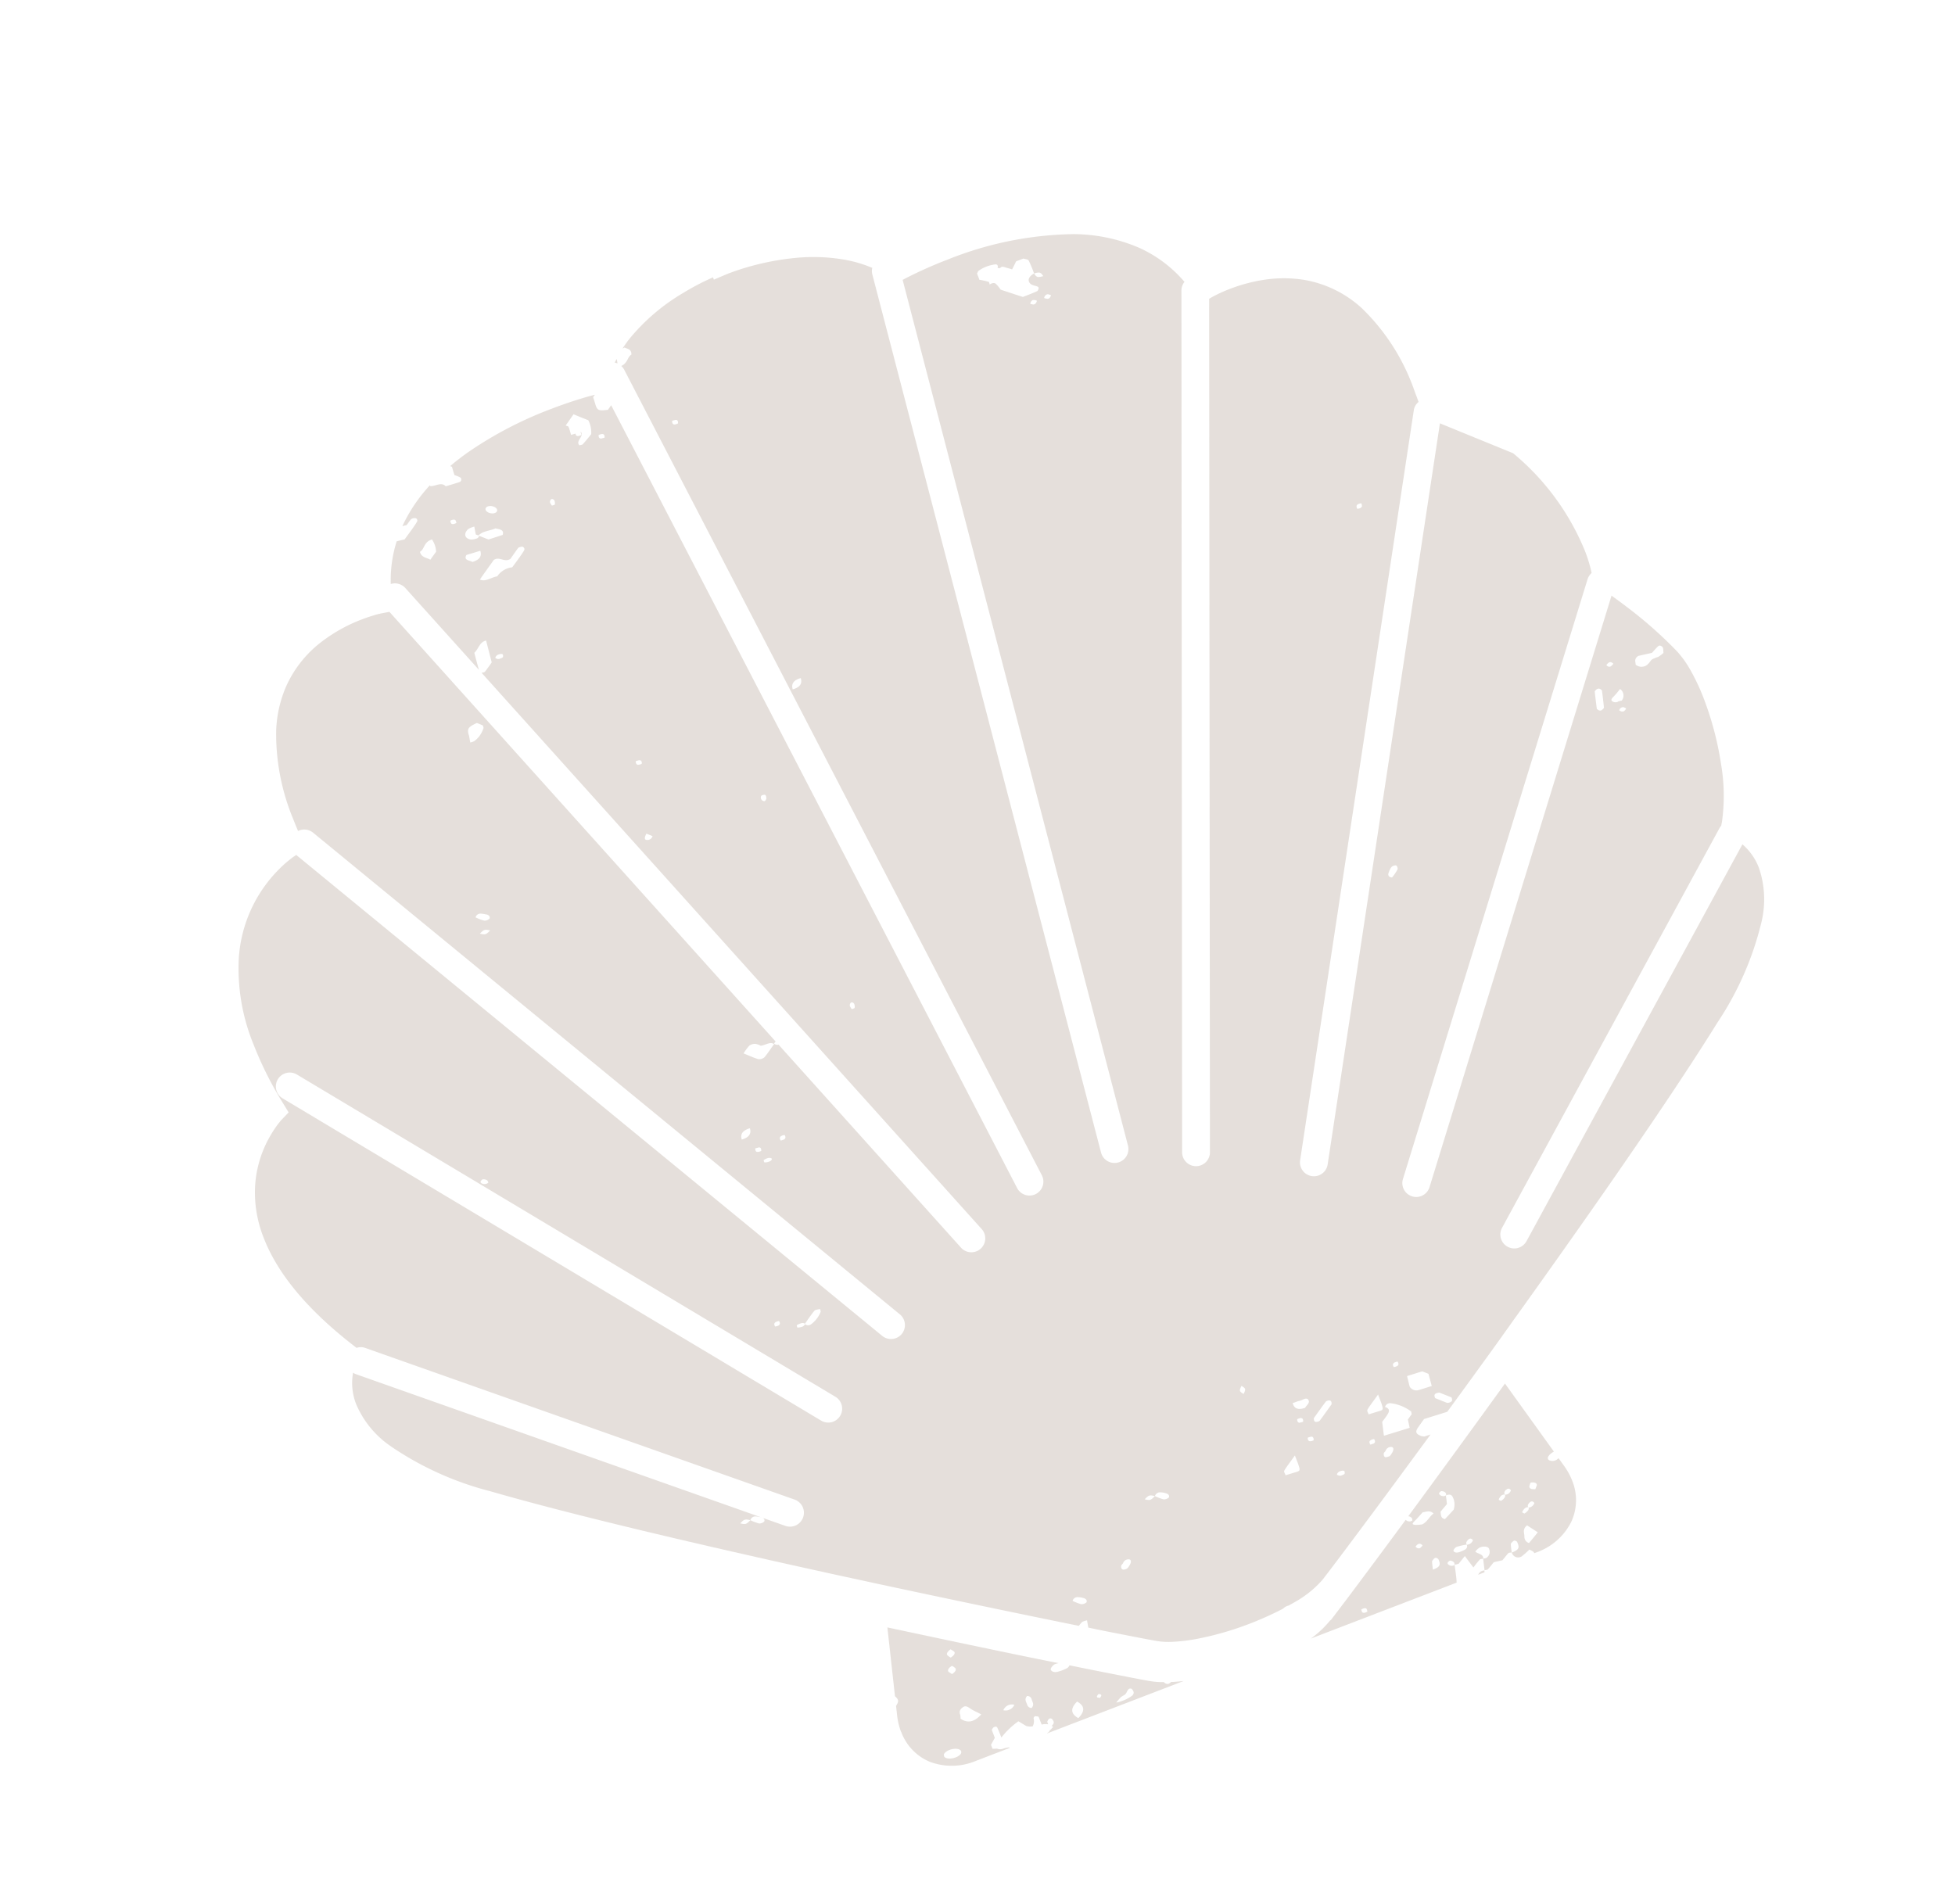 <svg xmlns="http://www.w3.org/2000/svg" width="175.811" height="171.24" viewBox="0 0 175.811 171.24">
  <g id="レイヤー_1" data-name="レイヤー 1" transform="translate(176.977 124.72) rotate(159)" opacity="0.9">
    <g id="グループ_37973" data-name="グループ 37973" transform="translate(0 0)">
      <path id="パス_58495" data-name="パス 58495" d="M25.366,4.857a6.075,6.075,0,0,1-.209,1.534l-.209.8c-.4.29-.43.442-.221.848l-1.58,6.019c-2.161-1.406-4.253-2.765-6.217-4.032-2.591-1.673-4.962-3.2-7.007-4.485a2.674,2.674,0,0,0,.3.035c.2.012.558-.2.569-.314,0-.244-.267-.4-.558-.418a3.917,3.917,0,0,0-.825,0,.511.511,0,0,0-.325.163c-.465-.29-.918-.581-1.336-.848C5.3,2.614,3.591,1.545,2.893,1.127A7.118,7.118,0,0,0,1.7.558.452.452,0,0,0,1.534.337c-.128-.1-.267-.081-.453,0A1.3,1.3,0,0,1,.93.279C.627.186.325.093,0,.012H13.165s-.07.035-.1.046a.191.191,0,0,0-.1.023.367.367,0,0,0-.07.058c-.151.07-.3.151-.453.221A.583.583,0,0,0,12.526.5c-.3.116-.36.256-.244.581a.265.265,0,0,0,.186.1.292.292,0,0,0,.163-.07c.058-.046.139-.1.139-.151V.744a1.439,1.439,0,0,0,.558.186v.732c0,.07.2.128.3.2.058-.046.174-.1.174-.151a.968.968,0,0,1,.337-.639,1.251,1.251,0,0,1,.535.244c.163.209.314.407.5.639a7.288,7.288,0,0,0,1.952-.813c0,.325,0,.639.023.964,0,.139.209.174.337.128a.812.812,0,0,0,.2-.151V1.325c.174-.151.36-.3.546-.465V.488a2.737,2.737,0,0,0-.383-.139.75.75,0,0,0-.569-.2,2.307,2.307,0,0,1-.5-.093A.1.1,0,0,0,16.767,0h3.219a5.6,5.6,0,0,1,3.939,1.418,4.654,4.654,0,0,1,1.429,3.439ZM4.787.442c-.314.151-.232.36-.2.523a.233.233,0,0,0,.337.116C5.078,1,5.159.86,5.31.79S5.647.732,5.8.674a6.21,6.21,0,0,0,.558-.3,3.611,3.611,0,0,0-1.569.07Zm2.975.964a2.015,2.015,0,0,0-.186-.116c-.186.1-.244.2-.174.267.046.046.151.116.174.1.2-.093.256-.186.186-.267ZM10.039.291c-.8.36-.941.825-.43,1.429C10.4,1.371,10.551.895,10.039.291ZM13.9,3.1a.411.411,0,0,0-.267-.453c-.36.2-.256.453-.279.7a.4.4,0,0,0,.279.453C13.99,3.6,13.886,3.347,13.9,3.1Zm1.081.372a.841.841,0,0,0,1.1-.1A.855.855,0,0,0,14.978,3.474Zm4.45,4.869c-.081-.093-.186-.279-.221-.279-.36.081-.523.232-.442.407.046.1.174.291.221.279.36-.07.511-.221.453-.407Zm-1.1,1.545a2.49,2.49,0,0,0,.221.3c.349-.1.523-.244.442-.418-.046-.1-.174-.291-.209-.279C18.417,9.563,18.255,9.726,18.324,9.888ZM18.069,3.73c.244.291.535.558.744.86.174.267.325.4.558.337.337-.081.476-.256.476-.535a1.328,1.328,0,0,1,.1-.349c-.43-.627-1.034-.744-1.871-.314ZM21.043,1.1a.253.253,0,0,0-.093.232c.093.4,1.081.593,1.5.29.07-.046.07-.151.093-.232-.093-.407-1.081-.6-1.5-.3Z" transform="translate(75.331 0.558)" fill="#e2dcd7"/>
      <g id="グループ_37971" data-name="グループ 37971" transform="translate(36.254 0)">
        <path id="パス_58496" data-name="パス 58496" d="M.674,0A.607.607,0,0,1,0,.151.44.44,0,0,0,.07,0H.662Z" transform="translate(10.249 0)" fill="#e2dcd7"/>
        <path id="パス_58497" data-name="パス 58497" d="M24.8.918c-.465.279-1.383.848-2.661,1.65-1.72,1.081-4.09,2.58-6.9,4.381a.1.1,0,0,0-.035-.07.456.456,0,0,0-.476-.209c-.035,0-.07.139-.058.221a.525.525,0,0,0,.128.2.387.387,0,0,0,.116.07c-3.6,2.312-7.89,5.078-12.4,8.029L.6,7.9c.558-.081.871-.337.674-.569a.694.694,0,0,0-.8-.151H.418l-.209-.79A6.075,6.075,0,0,1,0,4.857,4.648,4.648,0,0,1,1.429,1.418,5.575,5.575,0,0,1,5.368,0h.163c-.035.128.07.232.29.465a6.488,6.488,0,0,1,.86-.325A.589.589,0,0,1,7.39.779c-.674,0-.837.139-.79.72,0,.07.093.151.174.2.035.023.163-.012.221-.046.093-.035.2-.093.209-.151.081-.232.128-.476.186-.709.1.012.244.081.314.046.267-.139.511-.29.72-.407.29.046.511.081.79.116.209-.116.465-.279.732-.407.058-.035.2.023.3.035-.081.337-.174.674-.256,1.023a.738.738,0,0,0-.3-.046.643.643,0,0,0-.5.755c.046.174.407.349.744.325a1.352,1.352,0,0,0,.488-.2c-.139-.279-.616-.453-.442-.848.1.012.232.07.3.046.267-.128.523-.29.813-.465.128.442.232.813.349,1.232.3-.174.558-.325.779-.453.151.023.267.035.36.058.128-.523.232-1.057.407-1.569H27.028a9.172,9.172,0,0,0-2.254.93ZM5.845,6.24c.186-.081.3-.2.256-.372,0-.035-.186-.058-.267-.046a.545.545,0,0,0-.256.1c-.058.035-.128.1-.116.139.07.209.2.244.383.163ZM3.358,5.357s-.163.174-.244.267c-.07.174.058.325.418.418.035.012.186-.163.244-.267.093-.174-.058-.325-.407-.43ZM4.264,4a.463.463,0,0,0-.244.1c-.058.035-.139.1-.116.139.07.209.2.244.383.163s.3-.2.256-.372C4.543,4,4.357,3.974,4.264,4Zm.581.081a.987.987,0,0,0,.372-.244c.012-.023-.128-.186-.151-.186a1.008,1.008,0,0,0-.442.174c-.186.186-.07.325.221.256Zm.79-3.056c-.337.186-.686.383-1.081.616.267.372.476.651.674.93.535-.174.476-.546.581-.848A.578.578,0,0,0,5.636,1.023Zm.988,4.45a.8.8,0,0,0-.43.174c-.186.186-.081.314.221.256a.859.859,0,0,0,.36-.256C6.8,5.636,6.647,5.461,6.623,5.473Zm4.532,2.638a.656.656,0,0,0,.186.1c.267-.058.3-.163.209-.3a.448.448,0,0,0-.476-.209c-.035,0-.07.139-.058.209A.443.443,0,0,0,11.155,8.111Zm-.581-.686c.035.2.244.29.511.267.058-.256.116-.511.186-.755.267-.151.535-.29.79-.442.035-.256.221-.511-.139-.755-.325.163-.674.325-1.034.511a1.473,1.473,0,0,0-.314,1.2Zm.058-4.567a.545.545,0,0,0-.256.1c-.058.035-.139.1-.116.139.081.209.2.232.383.163.2-.093.314-.2.267-.372C10.911,2.87,10.725,2.847,10.632,2.858Zm1.174-.349a3.2,3.2,0,0,0-.581.023c-.232.046-.325.186-.3.372a6.021,6.021,0,0,0,.918.128c.139,0,.383-.151.383-.232,0-.174-.209-.279-.418-.291Zm1.278-.72a.448.448,0,0,0-.476-.209c-.035,0-.058.139-.058.221a.56.56,0,0,0,.139.2c.046.046.139.1.186.093C13.142,2.033,13.177,1.941,13.084,1.789Zm.686.8a.353.353,0,0,0,.174.2.268.268,0,0,0,.221-.046c.081-.046.186-.093.209-.151.07-.232.128-.465.186-.709-.674,0-.837.139-.79.72ZM14,6.031c-.546.058-.837.43-1.3.546.186.418.558.383.871.453.267-.128.535-.279.813-.407.476-.209.511-.256.2-.418A4.793,4.793,0,0,0,14,6.031ZM14.9,4.125c-.081.046-.256.1-.244.139.081.2.221.279.372.232.093-.023.256-.1.244-.139C15.187,4.16,15.059,4.09,14.9,4.125ZM21.415.476a.868.868,0,0,0-.023.232c.012.139.2.186.465.139.023,0,.012-.151.023-.232C21.834.488,21.683.43,21.415.476Z" transform="translate(0 0)" fill="#e2dcd7"/>
      </g>
      <g id="グループ_37972" data-name="グループ 37972" transform="translate(0 3.254)">
        <path id="パス_58498" data-name="パス 58498" d="M.012.4h0C.035.256.07.128.093,0A2.552,2.552,0,0,0,.3.163C.209.244.1.325,0,.407Z" transform="translate(80.304 126.191)" fill="#e2dcd7"/>
        <path id="パス_58499" data-name="パス 58499" d="M134.29,42.517a8.7,8.7,0,0,1,1.592,4.694,5.191,5.191,0,0,1-.72,2.7c0,.023-.023.035-.035.058a1.17,1.17,0,0,0-.2-.221L103.776,23.182a1.253,1.253,0,1,0-1.627,1.906L133.3,51.65a1.161,1.161,0,0,0,.732.29l.232.383c3.021,5.008,4.02,8.9,4.02,11.864a11.062,11.062,0,0,1-.837,4.357,10.15,10.15,0,0,1-2.824,3.835,10.867,10.867,0,0,1-1.185.871c-.151.093-.267.151-.337.2-.035.023-.07.035-.081.046h-.012l-.86.407.174.941a32.016,32.016,0,0,1,.581,5.856,18,18,0,0,1-1.545,7.762,12.454,12.454,0,0,1-6.3,6.193,10.611,10.611,0,0,1-1.325.488,3.329,3.329,0,0,1-.36.093.135.135,0,0,0-.081.023h-.012l-.07.012L89.53,36.033a1.252,1.252,0,1,0-2.173,1.243L121.078,96.6a1.256,1.256,0,0,0,1.208.627c.012.383.023.767.023,1.127a20,20,0,0,1-1.406,7.971,10.883,10.883,0,0,1-2.336,3.486,10.378,10.378,0,0,1-4.392,2.556,14.329,14.329,0,0,1-4.055.569c-.569,0-1.034-.035-1.348-.058-.163-.012-.279-.035-.36-.046-.035,0-.07,0-.081-.012h-.012l-.767-.139L88.973,64.153a.347.347,0,0,0,.2-.139.5.5,0,0,0-.2-.174.276.276,0,0,0-.139-.035L80.049,40.855a1.251,1.251,0,0,0-2.336.895l24.065,62.84h-.023c-.093-.023-.256-.046-.314,0-.442.267-.86.558-.848.558-.116,1-.174,1.5-.232,2.01.616.081.848-.43,1.383-.651.058-.511.116-1.046.163-1.58l3.544,9.249a1.258,1.258,0,0,0,1.092.8,11.63,11.63,0,0,1-1.871,3.393c-.267-.023-.535-.07-.732-.093-.6.4-1.139.709-1.6,1.081a.212.212,0,0,0,.081.383.529.529,0,0,0,.325.023c.186-.093.337-.209.558-.349.128.012.256.035.4.046a14.25,14.25,0,0,1-3.625,2.545v-.07c-.36-.221-1.069.035-1.3-.523-.418-.035-.848-.07-1.29-.093a.267.267,0,0,0-.2.093c-.046.081-.081.2-.023.256a2.709,2.709,0,0,0,.418.4c-.012.267-.035.523-.058.779.046.035.081.081.128.116-.639.221-1.278.418-1.929.581a34.76,34.76,0,0,1-8.424.964c-1.255,0-2.312-.058-3.044-.116-.372-.023-.651-.058-.848-.081-.093,0-.163-.023-.209-.023a2.632,2.632,0,0,0,.232-.151c.012-.221.023-.476.046-.72.023-.523-.07-.616-.883-.813-.128.081-.256.174-.418.279L73.425,44.074a1.251,1.251,0,0,0-2.487.279l9.1,81.095a1.19,1.19,0,0,0,.128.407c-.662.035-.8.569-1.22.627-.2.488.174.6.337.813a1.287,1.287,0,0,0,.221-.023c-.279.2-.569.4-.871.581a18.148,18.148,0,0,1-6.019,2.138,22.584,22.584,0,0,1-3.01.349v-.221l-1.278.046H68.08a23.4,23.4,0,0,1-5.926-.825,16.527,16.527,0,0,1-4.067-1.7,11.765,11.765,0,0,1-2.161-1.638,1.164,1.164,0,0,0,.209-.558l9.1-81.095a1.251,1.251,0,1,0-2.487-.279l-8.982,79.944-.267.035h0a38.444,38.444,0,0,1-4.183.221,31.474,31.474,0,0,1-11.364-1.917,15.126,15.126,0,0,1-5.078-3.265,11.668,11.668,0,0,1-2.707-4.323,1.241,1.241,0,0,0,.535-.627l27.725-72.4a1.251,1.251,0,0,0-2.336-.895L28.643,112.549l-.267.046a12.9,12.9,0,0,1-1.8.116,14.632,14.632,0,0,1-3.556-.43,11.586,11.586,0,0,1-3.01-1.232,10.21,10.21,0,0,1-3.893-4.23,18.987,18.987,0,0,1-1.743-8.68c0-.325,0-.662.012-1a1.177,1.177,0,0,0,.674-.558L48.78,37.265a1.252,1.252,0,0,0-2.173-1.243L13.281,94.655,8.1,89.786A22.386,22.386,0,0,1,5.217,79.259a13.077,13.077,0,0,1,.116-1.824c.012-.093.023-.163.035-.232a1.3,1.3,0,0,0,.546-.4L40.739,32.4a1.249,1.249,0,1,0-1.964-1.545L4.427,74.657c-.267-.407-.593-.906-.941-1.476A37.988,37.988,0,0,1,.72,67.86a9.138,9.138,0,0,1-.535-2.126A18.6,18.6,0,0,1,0,62.968a28.355,28.355,0,0,1,.662-5.984,16.86,16.86,0,0,1,1.766-4.845l.2-.325a2.488,2.488,0,0,0,.221-.151L34,25.1a1.253,1.253,0,0,0-1.627-1.906L1.453,49.559a5.257,5.257,0,0,1-.627-2.533,8.769,8.769,0,0,1,1.592-4.694,28.057,28.057,0,0,1,6.867-6.925c3.556-2.7,8.308-6.042,13.491-9.575,4.125-2.812,8.517-5.74,12.8-8.564.29-.186.581-.383.86-.569a2860.345,2860.345,0,0,0,.349-.232c.29-.186.581-.383.86-.569,2.37-1.557,4.683-3.056,6.879-4.474.72.046,1.429.093,2.185.139.221-.151.476-.314.732-.488.43-.279.453-.488.046-.848a1.327,1.327,0,0,0-.256-.139l-.569-.035C50.139,7.82,53.219,5.845,55.6,4.346c2.44-1.545,4.16-2.614,4.8-3A9.37,9.37,0,0,1,63.467.36c.2-.035.407-.058.616-.093a1,1,0,0,0,.569-.081A28.771,28.771,0,0,1,67.883,0a27.742,27.742,0,0,1,4.938.418,15.789,15.789,0,0,1,2.033.5,6.684,6.684,0,0,1,1.452.627c.43.256,1.348.825,2.626,1.627.767.476,1.673,1.046,2.684,1.7-.046.221-.081.43-.128.651a1.761,1.761,0,0,0,.465.023,4.322,4.322,0,0,0,.4-.221c3.858,2.452,9.122,5.833,14.827,9.551.3.2.593.383.895.581.058.035.116.081.174.116s.116.081.174.116c.29.186.581.383.871.569.848.558,1.708,1.115,2.568,1.685,9.447,6.228,19.335,12.933,25.563,17.65a28.256,28.256,0,0,1,6.867,6.925Zm-24.924,40.17c.418.279.488.279.964.058C109.911,82.466,109.842,82.466,109.365,82.686Zm-.221,1.441a3.2,3.2,0,0,0,.476.279.465.465,0,0,0,.546-.151,4.069,4.069,0,0,0-.627-.558.62.62,0,0,0-.5,0c-.139.139-.058.325.1.442ZM91.436,55.659c-.174.035-.244.151-.2.36a.74.74,0,0,0,.314.023c.163-.023.244-.151.186-.36,0-.023-.209-.012-.3-.023ZM103.8,100.534c.825-.058.976-.151,1.057-.662a.953.953,0,0,1,.023-.256c.023-.163.07-.337.093-.511a1.476,1.476,0,0,0-.383-.012,2.334,2.334,0,0,0-1.185.79c-.046.07-.023.163-.035.256.139.128.279.267.43.4ZM94.98,57.018c-.662-.058-1.011.163-1.046.686C94.6,57.762,94.945,57.541,94.98,57.018ZM93.83,55.81c.1,0,.29.046.3.023.093-.2.046-.337-.116-.372a.738.738,0,0,0-.3-.023c-.1.2-.058.325.1.383Zm-.546-1.2a1.284,1.284,0,0,0,.511-.023c.023,0,.046-.209.012-.221a1.2,1.2,0,0,0-.488-.081c-.3.058-.325.209-.046.314Zm-2.917,9.679a1.565,1.565,0,0,0,.383.325.878.878,0,0,0,.569.046,4.857,4.857,0,0,0,.732-.465c-.349-.325-.674-.662-1.057-.964a.741.741,0,0,0-.569-.035c-.442.244-.825.535-1.243.8.279.36.755.174,1.2.291Zm11.283,53.1c.79.058.918-.581,1.406-.651.058-.569-.418-.709-.616-1-.256.174-.5.325-.744.488A2.081,2.081,0,0,0,101.65,117.395Zm-1.5-11.992a.68.68,0,0,0-.186-.174.767.767,0,0,0-.279-.035c-.081,0-.2.012-.221.058-.116.209-.046.291.163.325s.407,0,.511-.163ZM99.5,118.371a.552.552,0,0,0,.023-.232c-.023-.128-.186-.186-.453-.151-.023,0-.023.151-.023.232C99.082,118.348,99.233,118.406,99.5,118.371Zm-.244-3.393c.43-.372-.093-.535-.279-.779-.662-.058-1,.174-1.023.686.43.023.86.058,1.3.093Zm-1.65,1.243s.116.1.2.174c-.035.221-.081.465-.128.709a1.966,1.966,0,0,0,.593-.012c.558-.221.6-.686.116-.964a1.524,1.524,0,0,0-.581-.1c-.07,0-.221.093-.221.151,0,.012.023.023.023.035-.256-.244-.476-.442-.709-.651l-1.336-.07c-.314.4.1.569.4.779.546-.035,1.1.2,1.65-.046Zm-1.638,2.138c.07,0,.139-.07.186-.1.163-.267-.3-.72-.709-.674a.274.274,0,0,0-.186.1C95.073,117.953,95.561,118.406,95.968,118.359Zm-1.638-4.474a.8.8,0,0,0,.337.023c.349-.221.686-.453,1.011-.674.639-.151.825.581,1.441.442.6-.4,1.208-.79,1.8-1.2-.418-.407-1.046-.163-1.557-.29a1.876,1.876,0,0,1-1.557.279c-.5.325-1.023.639-1.511,1.011a.23.23,0,0,0,.035.407ZM93.121,85.777c.337-.279.383-.476.139-.558a.477.477,0,0,0-.569.151c.139.139.29.267.43.407Zm-1.755,6.4a2.674,2.674,0,0,0,.325.023c.07-.209.035-.349-.128-.383a.745.745,0,0,0-.3-.023c-.1.2-.058.337.1.372Zm-.848,24.6c.058-.1,0-.267-.023-.4a.717.717,0,0,0-.279-.023.6.6,0,0,0-.1.383c.081.232.279.256.407.023Zm-4.8,6.565c.349-.232.686-.465,1.034-.7-.07-.058-.2-.128-.2-.2,0-.256.023-.511.046-.755l-.407-.035a.614.614,0,0,1,.012-.151c-.047-.128-.2-.186-.465-.151-.023,0-.035.163-.023.244,0,0,.012,0,.012.023h-.046c-.174-.476.79-.581.546-1.081-.1,0-.244-.046-.314-.012-.36.186-.7.383-1.023.569a2.343,2.343,0,0,0-.209,1.267c.349.325.709.651,1.057.988Zm-1.743-2.58a.785.785,0,0,0,.314.023c.093-.2.046-.337-.116-.383-.1,0-.29-.035-.3-.023-.1.2-.058.337.1.383ZM81.943,85.231c.267.081.372.035.418-.128a.321.321,0,0,0-.209-.407c-.035-.012-.174.081-.221.151a.687.687,0,0,0-.058.221c0,.058.023.151.07.163Zm-.372-20.393c.058-.1,0-.267-.023-.4a.562.562,0,0,0-.279-.012.6.6,0,0,0-.1.383c.081.244.279.256.407.023Zm-4.218,54.741a1.428,1.428,0,0,0,.314.023c.081-.209.035-.349-.116-.383a.681.681,0,0,0-.3-.012c-.1.2-.058.337.1.372Zm-1.162-26.4c-.662-.07-1.011.163-1.034.686C75.819,93.923,76.156,93.7,76.191,93.179ZM42.238,117.767c-.139-.07-.314,0-.43.186-.012.023.139.1.209.174a.368.368,0,0,0,.442-.186c.012-.023-.128-.128-.221-.163Zm1.36-.023c-.151-.058-.3,0-.43.186-.012.023.128.116.221.163.139.07.3,0,.43-.186.023-.023-.139-.1-.221-.174Zm3.683,3.788a7.625,7.625,0,0,1-.674-.453c-.046-.046,0-.174,0-.256-.256.058-.476.012-.558-.174a4.065,4.065,0,0,1-.2-.616c-.593-.488-1.127-.918-1.627-1.325-.5,0-.93,0-1.371.023-.07,0-.174.1-.221.174-.023.046-.035.139,0,.174.2.2.488.314.569.581.093.325-.151.581-.674.662-.093-.43-.151-.465-.686-.523.093.418.151.465.686.523a11.318,11.318,0,0,0,.035,1.255c.012.128.256.232.383.337h.7c.186-.174.383-.36.593-.546.174.139.337.256.488.372a1.117,1.117,0,0,0,.244.163c.058.023.139,0,.29-.046.023.058.081.081.163.07-.163.232-.1.372.093.407a3.255,3.255,0,0,0,1.569,0c.081-.023.151-.116.232-.186v-.616ZM22.972,90.146c-.244-.081-.418-.035-.488.081,0,.081-.046.232-.023.244.256.07.43.035.488-.081.035-.081.046-.232.023-.232Zm8.97-32.082a4.492,4.492,0,0,0-.709.488c-.093.081-.1.349-.012.4a.492.492,0,0,0,.558-.081,2.1,2.1,0,0,0,.349-.372c.1-.174.023-.325-.186-.43ZM3.614,67.732c-.2.046-.349.209-.535.267a3.477,3.477,0,0,1-.6.012,3.19,3.19,0,0,0-.569.163c-.035.232-.256.476.023.7.116.093.139.093.941-.325.535.081.941.139,1.255.186.5-.128.4-.43.5-.651a.839.839,0,0,0-1.011-.372Zm2.858,1.15c.081.2.221.279.372.232a.632.632,0,0,0,.256-.128c-.081-.2-.221-.279-.372-.232-.093.046-.256.1-.244.128ZM7.3,64.606c-.116-.093-.29-.058-.453.1-.023.023.1.128.163.2a.385.385,0,0,0,.465-.116c.012-.012-.093-.139-.174-.2Zm-.023.953a1.463,1.463,0,0,1-.314-.046.724.724,0,0,0-.244,1.034,7.3,7.3,0,0,1,.779-.43c.244-.1.349-.2.29-.325a.51.51,0,0,0-.511-.244Zm1.65-.186c-.093.012-.244.081-.256.139q-.209.749-.383,1.5c.081.2.209.3.372.267.1-.023.244-.081.267-.139.139-.5.256-1,.383-1.511-.081-.186-.209-.3-.372-.267Zm35.324-53.2c-.256-.07-.442-.058-.511.07a.649.649,0,0,0-.035.256l.86.79c.256.07.442.058.5-.07.046-.07.023-.174.035-.256-.29-.267-.569-.535-.86-.79Zm2.01,2c-.418-.035-.848-.058-1.267-.081-.046.418-.081.767-.116,1.127l.442.407c.453.035.895.058,1.429.093.035-.337.093-.662.116-.988a.72.72,0,0,0-.593-.558Zm4.9-.012c.093-.081.035-.279.046-.418l-1.023-.07c-.36-.023-.372,0-.407.616v.813c.72-.476,1.081-.686,1.383-.93Zm-3.893,2.719c-.174.023-.244.151-.186.36,0,.023.2.023.3.023.163-.035.232-.151.186-.36A.7.7,0,0,0,47.269,16.884Zm.825-4.845c-.174.116-.337.221-.511.337,0,.093-.058.2-.023.267a3.863,3.863,0,0,0,1.452,1.336.468.468,0,0,0,.581-.139c-.453-.36-.139-.6.209-.837.174-.116.349-.221.511-.325.139-.558.221-.883.3-1.22-.871-.058-1.638-.116-2.417-.163-.035.256-.081.511-.116.755Zm3-2.452a.955.955,0,0,0-.314-.023,1.044,1.044,0,0,0-.256.163c-.314.221-.383.476-.151.558a.507.507,0,0,0,.581-.139c.07-.07.209-.093.244-.174.1-.186.07-.349-.093-.4Zm.639,1.545c-.163.023-.244.151-.186.36a.679.679,0,0,0,.3.023c.174-.012.244-.151.186-.36C52.033,11.132,51.836,11.143,51.731,11.132Zm3.893-1.6a.591.591,0,0,0-.29-.035c-.081,0-.2.012-.209.058-.116.209-.035.29.174.325s.407,0,.511-.174c.012-.023-.116-.128-.186-.163Zm.232,5.275a.533.533,0,0,0-.325-.023c-.523.325-1.034.674-1.534,1-.1.2-.081.349.07.4a.453.453,0,0,0,.325.012c.523-.325,1.023-.662,1.534-1,.093-.2.07-.349-.081-.4ZM55.8,16.918c.1.3.5.139.767.186a1.534,1.534,0,0,0,.325.023,3.157,3.157,0,0,1,.325.012c.07-.511-.221-.779-.883-.8-.209.174-.627.267-.523.569Zm1.162-3.556a.744.744,0,0,0-.3-.023c-.1.2-.058.349.1.383a1.428,1.428,0,0,0,.314.023c.081-.2.035-.337-.116-.383Zm.279,1.906c-.1-.023-.3-.046-.3-.023-.1.2-.058.325.1.383a1.567,1.567,0,0,0,.314.012c.093-.2.046-.337-.1-.383Zm2.9-3.962-1.011-.07c-.36-.023-.383,0-.407.616v.813c.72-.476,1.081-.686,1.383-.93.093-.081.023-.279.035-.43Zm.906,8.18c-.349.325-.372.383-.081.744C61.329,19.9,61.329,19.847,61.05,19.486ZM71.787,13.77a4.781,4.781,0,0,0-.627-.558.678.678,0,0,0-.5-.012c-.139.151-.058.325.1.442a1.9,1.9,0,0,0,.476.279.482.482,0,0,0,.546-.151c.418.279.488.279.964.058C72.333,13.549,72.263,13.549,71.787,13.77ZM76.76,8.6a.577.577,0,0,0-.314-.012.929.929,0,0,0-.256.151c-.314.221-.4.476-.151.569a.512.512,0,0,0,.581-.139c.058-.07.209-.093.244-.174.1-.186.07-.337-.093-.4Zm4.694-1.534a.678.678,0,0,0-.5-.012c-.139.139-.058.337.1.442a2.138,2.138,0,0,0,.476.279.465.465,0,0,0,.546-.151A4.783,4.783,0,0,0,81.455,7.065Zm36.207,54.718a.538.538,0,0,0,.186.174.406.406,0,0,0,.209.07c.267-.1.279-.209.139-.337a.522.522,0,0,0-.534-.128c-.035.012-.023.151,0,.232ZM98.013,40.6c.163-.023.244-.151.186-.36a1.607,1.607,0,0,0-.314-.023c-.163.035-.232.151-.186.36a.679.679,0,0,0,.3.023ZM93.9,40.03a1.605,1.605,0,0,0-.035.232c.186.035.418.1.523.046.442-.244.837-.534,1.243-.8,0,.058.058.116.209.163a1.45,1.45,0,0,0,.5-.012.355.355,0,0,0,.023-.221,1.232,1.232,0,0,0-.488-.081q-.227.052-.244.139a.45.45,0,0,0-.523-.221,2.609,2.609,0,0,0-1.208.744Zm3.474-9.168a1.249,1.249,0,1,0-1.964,1.545l34.824,44.411a1.249,1.249,0,1,0,1.964-1.545Zm9.156-6.077a4.785,4.785,0,0,0-.627-.558.62.62,0,0,0-.5,0c-.139.139-.058.325.1.43a2.436,2.436,0,0,0,.476.279.469.469,0,0,0,.546-.151c.418.279.488.279.953.058C107.065,24.564,106.983,24.564,106.53,24.785Z" transform="translate(0 0)" fill="#e2dcd7"/>
      </g>
    </g>
  </g>
</svg>
